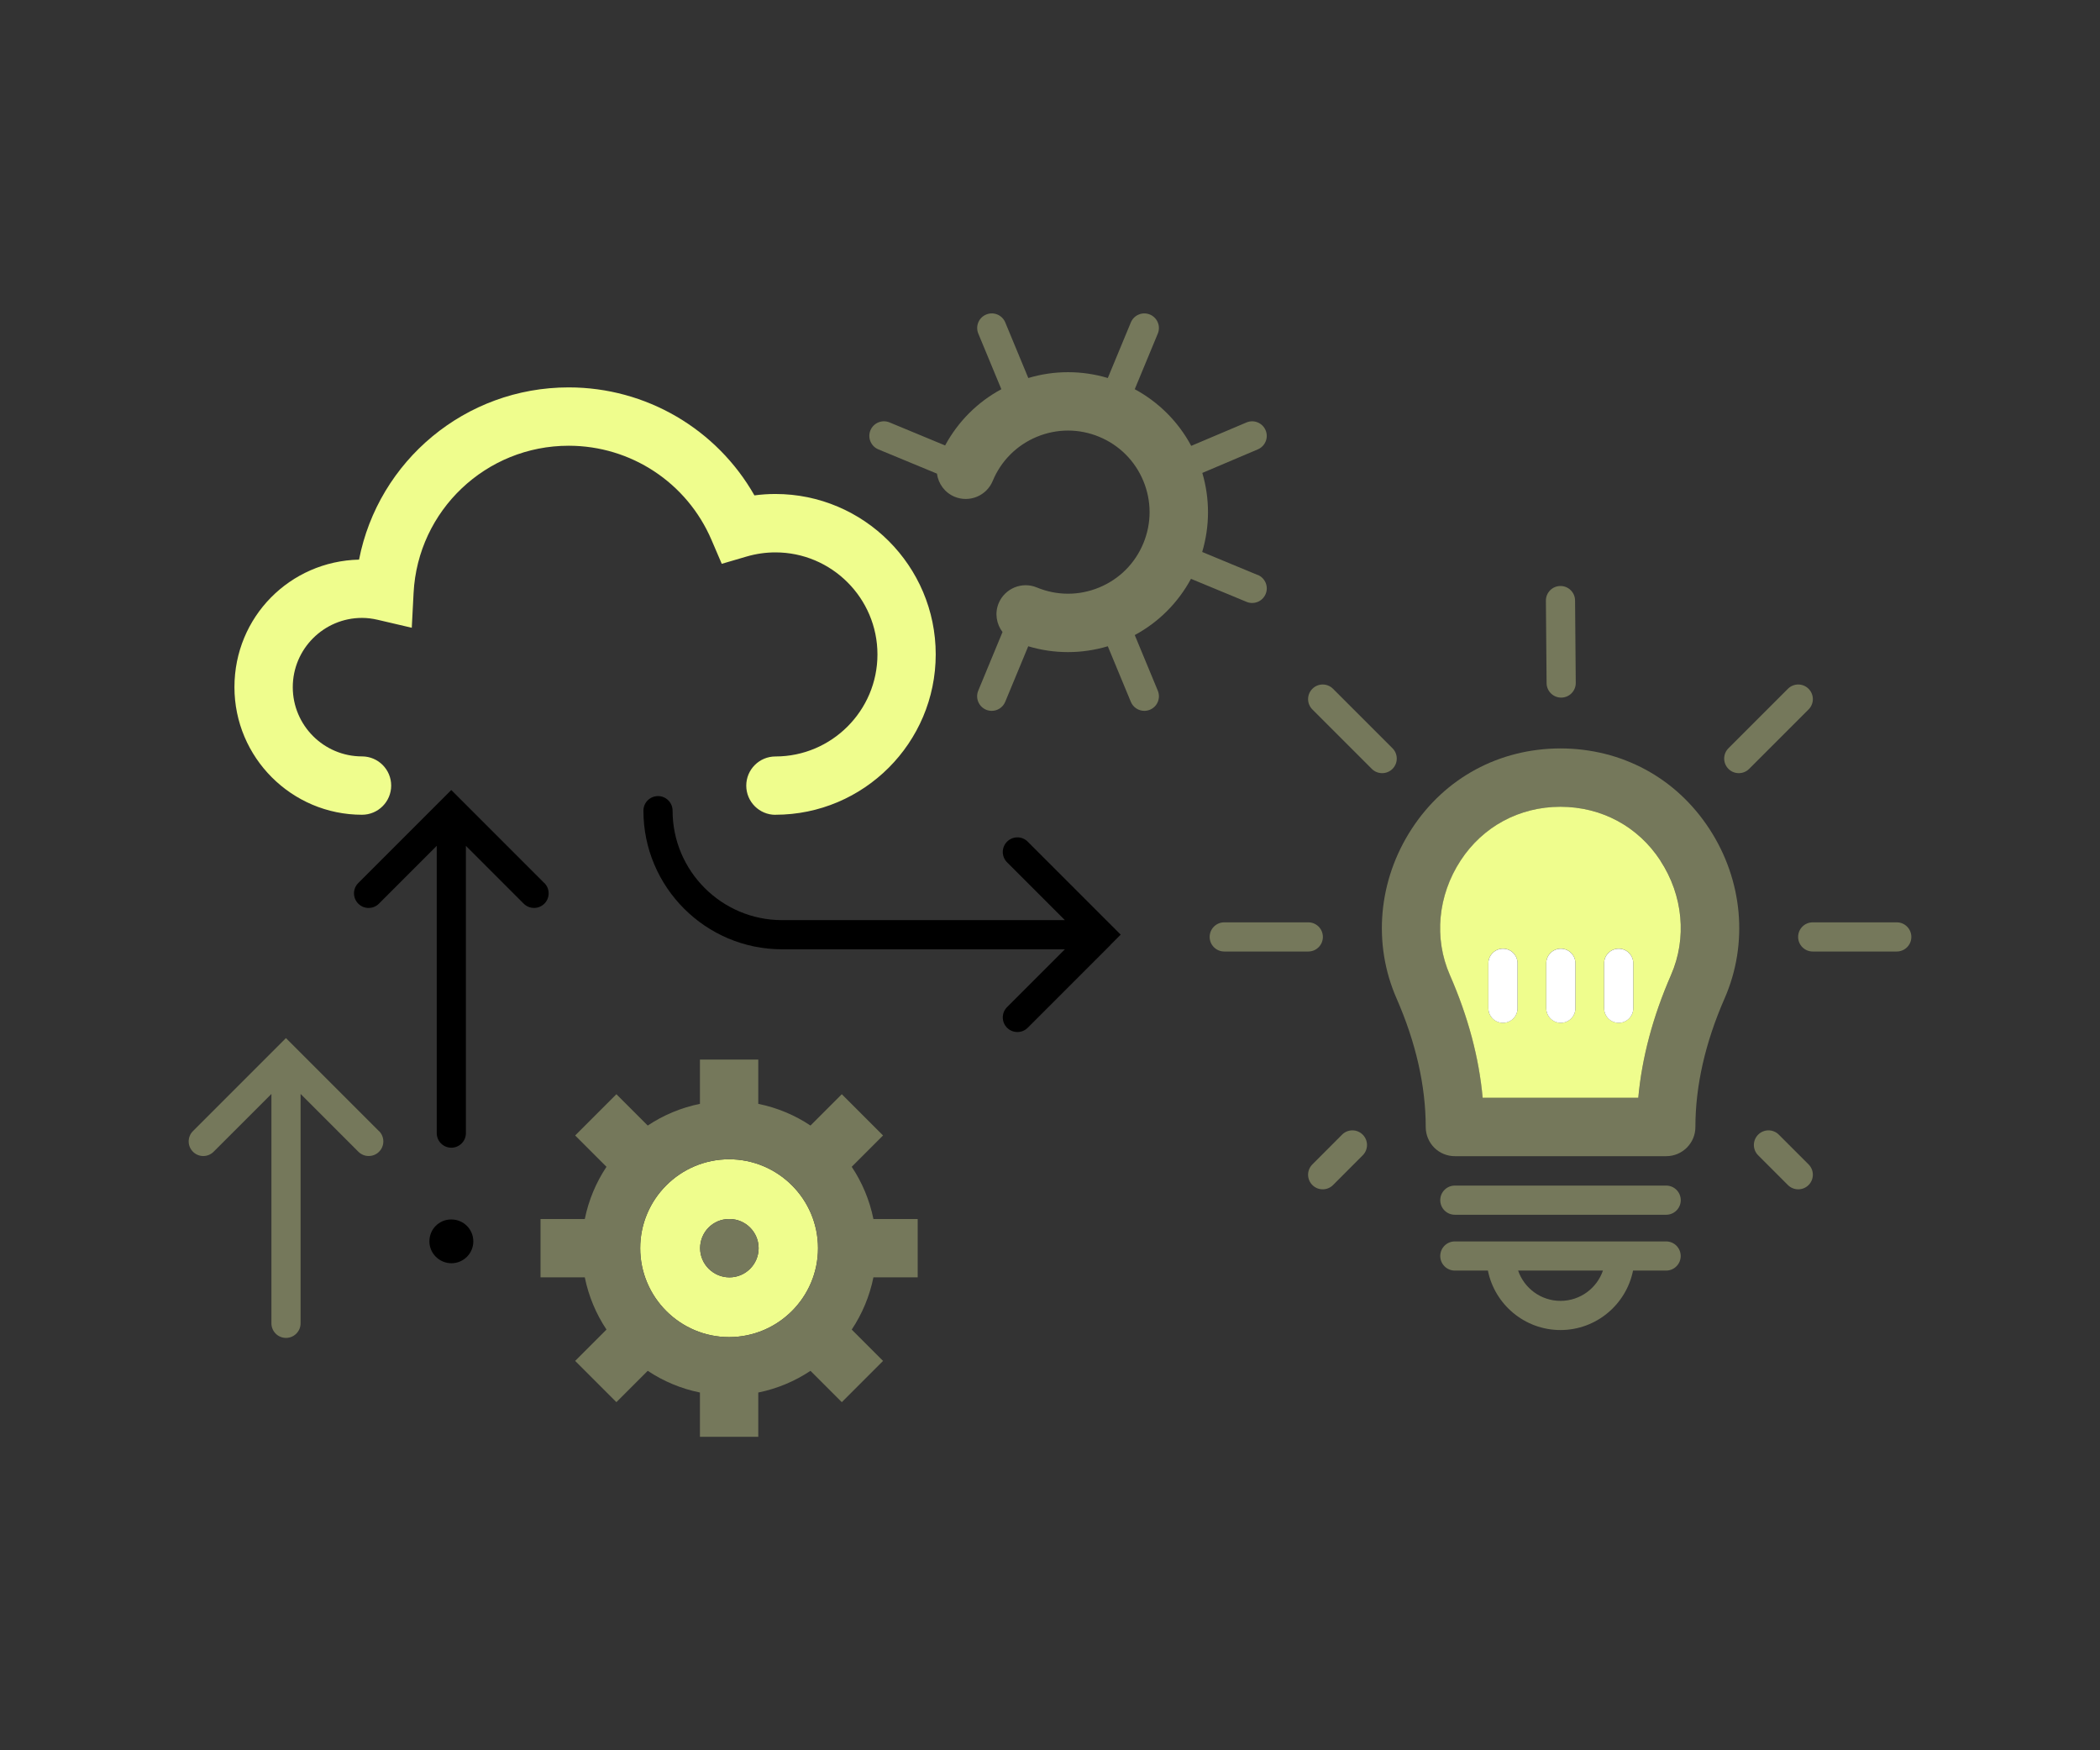 <?xml version="1.0" encoding="UTF-8"?><svg id="Ebene_1" xmlns="http://www.w3.org/2000/svg" viewBox="0 0 360 300"><rect x="0" y="0" width="360" height="300" fill="#333333" stroke="none"/><defs><style>.cls-1{fill:#fff;}.cls-2{fill:#effd8d;}.cls-3{fill:#75785b;}</style></defs><g><g><path class="cls-3" d="m325.16,163.09h-14.41c-1.38,0-2.5-1.12-2.5-2.5s1.12-2.5,2.5-2.5h14.41c1.38,0,2.5,1.12,2.5,2.5s-1.12,2.5-2.5,2.5Z"/><path class="cls-3" d="m224.28,163.09h-14.41c-1.38,0-2.5-1.12-2.5-2.5s1.12-2.5,2.5-2.5h14.41c1.38,0,2.5,1.12,2.5,2.5s-1.12,2.5-2.5,2.5Z"/><path class="cls-3" d="m267.63,119.57c-1.37,0-2.49-1.11-2.5-2.48l-.12-14.13c-.01-1.38,1.1-2.51,2.48-2.52h.02c1.37,0,2.49,1.11,2.5,2.48l.12,14.13c.01,1.38-1.1,2.51-2.48,2.52h-.02Z"/><path class="cls-3" d="m298.08,132.52c-.64,0-1.28-.24-1.77-.73-.98-.98-.98-2.56,0-3.54l10.19-10.19c.98-.98,2.56-.98,3.54,0s.98,2.56,0,3.54l-10.19,10.19c-.49.49-1.13.73-1.77.73Z"/><path class="cls-3" d="m226.75,203.85c-.64,0-1.28-.24-1.77-.73-.98-.98-.98-2.56,0-3.54l5.09-5.1c.98-.98,2.56-.98,3.54,0,.98.98.98,2.56,0,3.54l-5.09,5.1c-.49.49-1.13.73-1.77.73Z"/><path class="cls-3" d="m236.94,132.52c-.64,0-1.28-.24-1.77-.73l-10.19-10.19c-.98-.98-.98-2.56,0-3.54s2.56-.98,3.54,0l10.19,10.19c.98.98.98,2.56,0,3.54-.49.49-1.13.73-1.77.73Z"/><path class="cls-3" d="m308.27,203.85c-.64,0-1.28-.24-1.77-.73l-5.1-5.1c-.98-.98-.98-2.56,0-3.54s2.56-.98,3.54,0l5.1,5.1c.98.98.98,2.56,0,3.54-.49.49-1.13.73-1.77.73Z"/></g><path class="cls-3" d="m293.02,142.05c-5.7-8.73-14.99-13.75-25.51-13.77-10.5.02-19.8,5.04-25.49,13.77-5.75,8.81-6.73,19.69-2.61,29.08,3.32,7.58,5,15,5,22.04,0,1.33.53,2.6,1.46,3.54.94.94,2.21,1.46,3.54,1.46h36.23c2.76,0,5-2.24,5-5,0-7.04,1.68-14.45,5-22.03,4.12-9.4,3.14-20.27-2.61-29.08Zm-6.55,25.07c-3.12,7.11-5,14.17-5.61,21.04h-26.68c-.62-6.87-2.5-13.93-5.62-21.04-2.76-6.3-2.07-13.63,1.83-19.61,3.82-5.85,10.07-9.22,17.12-9.23,7.07.01,13.32,3.38,17.14,9.23,3.9,5.98,4.58,13.31,1.83,19.61Z"/><path class="cls-3" d="m285.63,208.21h-36.23c-1.38,0-2.5-1.12-2.5-2.5s1.12-2.5,2.5-2.5h36.23c1.38,0,2.5,1.12,2.5,2.5s-1.12,2.5-2.5,2.5Z"/><path class="cls-3" d="m285.63,212.78h-36.23c-1.38,0-2.5,1.12-2.5,2.5s1.12,2.5,2.5,2.5h5.67c1.16,5.8,6.3,10.19,12.44,10.19s11.27-4.39,12.44-10.19h5.67c1.38,0,2.5-1.12,2.5-2.5s-1.12-2.5-2.5-2.5Zm-18.11,10.19c-3.37,0-6.23-2.17-7.27-5.19h14.54c-1.04,3.02-3.91,5.19-7.27,5.19Z"/><path class="cls-2" d="m284.64,147.51c-3.82-5.85-10.07-9.22-17.14-9.23-7.05.01-13.3,3.38-17.12,9.23-3.9,5.98-4.59,13.31-1.83,19.61,3.12,7.12,5,14.17,5.62,21.04h26.68c.62-6.87,2.5-13.93,5.61-21.04,2.76-6.3,2.08-13.63-1.83-19.61Zm-24.49,25.3c0,1.38-1.12,2.5-2.5,2.5s-2.5-1.12-2.5-2.5v-7.71c0-1.38,1.12-2.5,2.5-2.5s2.5,1.12,2.5,2.5v7.71Zm9.92,0c0,1.38-1.12,2.5-2.5,2.5s-2.5-1.12-2.5-2.5v-7.71c0-1.38,1.12-2.5,2.5-2.5s2.5,1.12,2.5,2.5v7.71Zm9.92,0c0,1.38-1.12,2.5-2.5,2.5s-2.5-1.12-2.5-2.5v-7.71c0-1.38,1.12-2.5,2.5-2.5s2.5,1.12,2.5,2.5v7.71Z"/><path class="cls-1" d="m260.15,172.82c0,1.38-1.12,2.5-2.5,2.5s-2.5-1.12-2.5-2.5v-7.71c0-1.38,1.12-2.5,2.5-2.5s2.5,1.12,2.5,2.5v7.71Z"/><path class="cls-1" d="m270.07,172.82c0,1.38-1.12,2.5-2.5,2.5s-2.5-1.12-2.5-2.5v-7.71c0-1.38,1.12-2.5,2.5-2.5s2.5,1.12,2.5,2.5v7.71Z"/><path class="cls-1" d="m279.99,172.82c0,1.38-1.12,2.5-2.5,2.5s-2.5-1.12-2.5-2.5v-7.71c0-1.38,1.12-2.5,2.5-2.5s2.5,1.12,2.5,2.5v7.71Z"/></g><g><path class="cls-3" d="m215.62,98.56l-9.53-3.95c1.32-4.44,1.33-9.11.02-13.55l9.52-4.04c1.27-.54,1.87-2.01,1.33-3.28-.54-1.27-2.01-1.87-3.28-1.33l-9.47,4.01c-2.21-4.13-5.56-7.48-9.68-9.71l3.95-9.53c.53-1.28-.08-2.74-1.35-3.27-1.28-.53-2.74.08-3.27,1.35l-3.95,9.53c-4.46-1.33-9.17-1.33-13.63,0l-3.95-9.53c-.53-1.28-1.99-1.88-3.27-1.35-1.28.53-1.88,1.99-1.35,3.27l3.95,9.53c-4.1,2.21-7.42,5.54-9.64,9.64l-9.53-3.95c-1.28-.53-2.74.08-3.27,1.35-.53,1.28.08,2.74,1.35,3.27l10.05,4.16c.23,1.71,1.32,3.25,3.02,3.96,1.28.53,2.65.49,3.83,0s2.18-1.43,2.71-2.71c1.43-3.45,4.12-6.13,7.56-7.56,3.45-1.43,7.25-1.43,10.7,0,3.45,1.43,6.13,4.12,7.56,7.56,1.43,3.45,1.43,7.25,0,10.7s-4.11,6.13-7.56,7.56c-3.45,1.43-7.25,1.43-10.7,0-1.27-.53-2.64-.49-3.83,0-1.18.49-2.18,1.43-2.71,2.7-.71,1.71-.38,3.57.66,4.94l-4.16,10.05c-.53,1.28.08,2.74,1.35,3.27.31.13.64.19.96.19.98,0,1.91-.58,2.31-1.54l3.95-9.53c2.23.67,4.52,1,6.82,1s4.58-.34,6.82-1l3.95,9.53c.4.96,1.33,1.54,2.31,1.54.32,0,.64-.06.96-.19,1.28-.53,1.88-1.99,1.35-3.27l-3.95-9.53c4.1-2.21,7.42-5.54,9.64-9.64l9.53,3.95c.31.13.64.19.96.19.98,0,1.91-.58,2.31-1.54.53-1.28-.08-2.74-1.35-3.27Z"/><g><path class="cls-2" d="m132.93,139.66c-2.76,0-5-2.24-5-5s2.24-5,5-5c9.64,0,17.49-7.85,17.49-17.49s-7.85-17.49-17.49-17.49c-1.67,0-3.33.24-4.94.71l-4.26,1.25-1.75-4.08c-4.2-9.82-13.81-16.16-24.49-16.16-14.18,0-25.86,11.08-26.59,25.23l-.31,5.97-5.82-1.36c-.94-.22-1.83-.33-2.71-.33-6.54,0-11.87,5.32-11.87,11.87s5.32,11.87,11.87,11.87c2.76,0,5,2.24,5,5s-2.24,5-5,5c-12.06,0-21.87-9.81-21.87-21.87s9.54-21.59,21.36-21.86c3.31-16.92,18.2-29.52,35.94-29.52,13.29,0,25.38,7.15,31.84,18.51,1.19-.16,2.39-.24,3.59-.24,15.16,0,27.49,12.33,27.49,27.49s-12.33,27.49-27.49,27.49Z"/><path d="m77.39,216.52c-2.07,0-3.78-1.68-3.78-3.75s1.65-3.75,3.72-3.75h.06c2.07,0,3.75,1.68,3.75,3.75s-1.68,3.75-3.75,3.75Z"/><path d="m93.3,151.35l-14.17-14.17s0,0,0,0l-1.77-1.77-1.77,1.77s0,0,0,0l-14.17,14.17c-.98.98-.98,2.56,0,3.54s2.56.98,3.54,0l9.91-9.91v49.24c0,1.38,1.12,2.5,2.5,2.5s2.5-1.12,2.5-2.5v-49.24l9.91,9.91c.49.49,1.13.73,1.77.73s1.28-.24,1.77-.73c.98-.98.98-2.56,0-3.54Z"/><g><path class="cls-2" d="m124.99,229.18c8.4,0,15.24-6.84,15.24-15.24s-6.84-15.24-15.24-15.24-15.24,6.84-15.24,15.24,6.84,15.24,15.24,15.24Zm0-20.24h.06c2.76,0,5,2.24,5,5s-2.24,5-5,5-5.03-2.24-5.03-5,2.21-5,4.97-5Z"/><path class="cls-3" d="m157.32,218.94v-10h-7.59c-.66-3.25-1.94-6.28-3.72-8.95l5.37-5.37-7.07-7.07-5.37,5.37c-2.67-1.78-5.7-3.06-8.95-3.72v-7.59h-10v7.59c-3.25.66-6.28,1.94-8.95,3.72l-5.37-5.37-7.07,7.07,5.37,5.37c-1.78,2.67-3.06,5.7-3.72,8.95h-7.59v10h7.59c.66,3.25,1.94,6.28,3.72,8.95l-5.37,5.37,7.07,7.07,5.37-5.37c2.67,1.78,5.7,3.06,8.95,3.72v7.59h10v-7.59c3.25-.66,6.28-1.94,8.95-3.72l5.37,5.37,7.07-7.07-5.37-5.37c1.78-2.67,3.06-5.7,3.72-8.95h7.59Zm-32.33,10.24c-8.4,0-15.24-6.84-15.24-15.24s6.84-15.24,15.24-15.24,15.24,6.84,15.24,15.24-6.84,15.24-15.24,15.24Z"/><path class="cls-3" d="m125.05,218.94c2.76,0,5-2.24,5-5s-2.24-5-5-5h-.06c-2.76,0-4.97,2.24-4.97,5s2.27,5,5.03,5Z"/></g><path d="m190.35,161.97l1.77-1.77-1.77-1.77s0,0,0,0l-14.17-14.17c-.98-.98-2.56-.98-3.54,0s-.98,2.56,0,3.54l9.91,9.91h-48.49c-10.34,0-18.76-8.42-18.76-18.76,0-1.38-1.12-2.5-2.5-2.5s-2.5,1.12-2.5,2.5c0,13.1,10.66,23.76,23.76,23.76h48.49l-9.91,9.91c-.98.98-.98,2.56,0,3.54.49.49,1.13.73,1.77.73s1.28-.24,1.77-.73l14.17-14.17s0,0,0,0Z"/><path class="cls-3" d="m64.96,193.87l-14.17-14.17s0,0,0,0l-1.77-1.77-1.77,1.77s0,0,0,0l-14.17,14.17c-.98.98-.98,2.56,0,3.54s2.56.98,3.54,0l9.91-9.91v39.32c0,1.38,1.12,2.5,2.5,2.5s2.5-1.12,2.5-2.5v-39.32l9.91,9.91c.49.49,1.13.73,1.77.73s1.28-.24,1.77-.73c.98-.98.98-2.56,0-3.54Z"/></g></g></svg>
